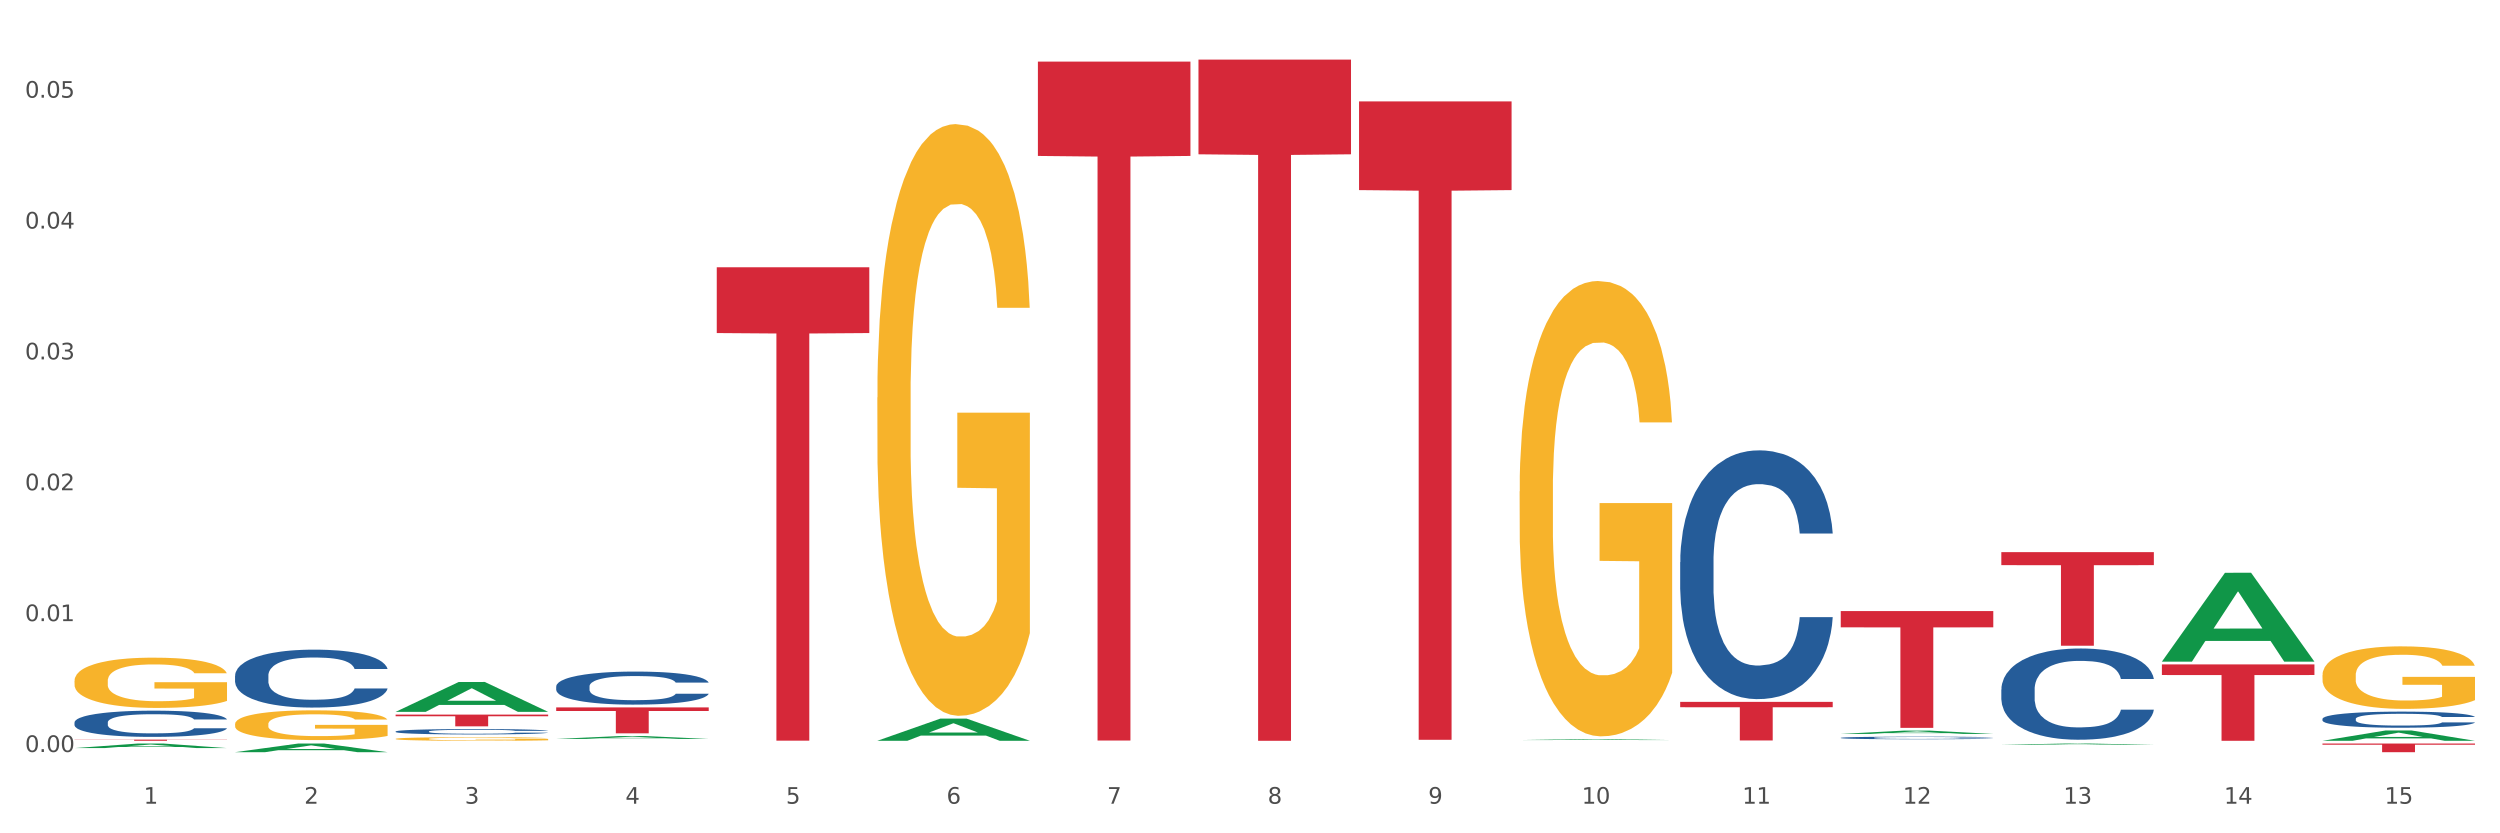 <?xml version="1.0" encoding="utf-8" standalone="no"?>
<!DOCTYPE svg PUBLIC "-//W3C//DTD SVG 1.1//EN"
  "http://www.w3.org/Graphics/SVG/1.1/DTD/svg11.dtd">
<svg xmlns:xlink="http://www.w3.org/1999/xlink" width="1080pt" height="360pt" viewBox="0 0 1080 360" xmlns="http://www.w3.org/2000/svg" version="1.1">
 <rect x="0" y="0" width="1080" height="360" fill="#333333" stroke="none"/>
 <defs>
  <style type="text/css">*{stroke-linejoin: round; stroke-linecap: butt}</style>
 </defs>
 <g id="figure_1">
  <g id="patch_1">
   <path d="M 0 360 
L 1080 360 
L 1080 0 
L 0 0 
z
" style="fill: #ffffff; stroke: #ffffff; stroke-linejoin: miter"/>
  </g>
  <g id="axes_1">
   <g id="matplotlib.axis_1">
    <g id="xtick_1">
     <g id="text_1">
      <!-- 1 -->
      <g style="fill: #4d4d4d" transform="translate(62.07 347.204) scale(0.096 -0.096)">
       <defs>
        <path id="DejaVuSans-31" d="M 794 531 
L 1825 531 
L 1825 4091 
L 703 3866 
L 703 4441 
L 1819 4666 
L 2450 4666 
L 2450 531 
L 3481 531 
L 3481 0 
L 794 0 
L 794 531 
z
" transform="scale(0.016)"/>
       </defs>
       <use xlink:href="#DejaVuSans-31"/>
      </g>
     </g>
    </g>
    <g id="xtick_2">
     <g id="text_2">
      <!-- 2 -->
      <g style="fill: #4d4d4d" transform="translate(131.436 347.204) scale(0.096 -0.096)">
       <defs>
        <path id="DejaVuSans-32" d="M 1228 531 
L 3431 531 
L 3431 0 
L 469 0 
L 469 531 
Q 828 903 1448 1529 
Q 2069 2156 2228 2338 
Q 2531 2678 2651 2914 
Q 2772 3150 2772 3378 
Q 2772 3750 2511 3984 
Q 2250 4219 1831 4219 
Q 1534 4219 1204 4116 
Q 875 4013 500 3803 
L 500 4441 
Q 881 4594 1212 4672 
Q 1544 4750 1819 4750 
Q 2544 4750 2975 4387 
Q 3406 4025 3406 3419 
Q 3406 3131 3298 2873 
Q 3191 2616 2906 2266 
Q 2828 2175 2409 1742 
Q 1991 1309 1228 531 
z
" transform="scale(0.016)"/>
       </defs>
       <use xlink:href="#DejaVuSans-32"/>
      </g>
     </g>
    </g>
    <g id="xtick_3">
     <g id="text_3">
      <!-- 3 -->
      <g style="fill: #4d4d4d" transform="translate(200.802 347.204) scale(0.096 -0.096)">
       <defs>
        <path id="DejaVuSans-33" d="M 2597 2516 
Q 3050 2419 3304 2112 
Q 3559 1806 3559 1356 
Q 3559 666 3084 287 
Q 2609 -91 1734 -91 
Q 1441 -91 1130 -33 
Q 819 25 488 141 
L 488 750 
Q 750 597 1062 519 
Q 1375 441 1716 441 
Q 2309 441 2620 675 
Q 2931 909 2931 1356 
Q 2931 1769 2642 2001 
Q 2353 2234 1838 2234 
L 1294 2234 
L 1294 2753 
L 1863 2753 
Q 2328 2753 2575 2939 
Q 2822 3125 2822 3475 
Q 2822 3834 2567 4026 
Q 2313 4219 1838 4219 
Q 1578 4219 1281 4162 
Q 984 4106 628 3988 
L 628 4550 
Q 988 4650 1302 4700 
Q 1616 4750 1894 4750 
Q 2613 4750 3031 4423 
Q 3450 4097 3450 3541 
Q 3450 3153 3228 2886 
Q 3006 2619 2597 2516 
z
" transform="scale(0.016)"/>
       </defs>
       <use xlink:href="#DejaVuSans-33"/>
      </g>
     </g>
    </g>
    <g id="xtick_4">
     <g id="text_4">
      <!-- 4 -->
      <g style="fill: #4d4d4d" transform="translate(270.169 347.204) scale(0.096 -0.096)">
       <defs>
        <path id="DejaVuSans-34" d="M 2419 4116 
L 825 1625 
L 2419 1625 
L 2419 4116 
z
M 2253 4666 
L 3047 4666 
L 3047 1625 
L 3713 1625 
L 3713 1100 
L 3047 1100 
L 3047 0 
L 2419 0 
L 2419 1100 
L 313 1100 
L 313 1709 
L 2253 4666 
z
" transform="scale(0.016)"/>
       </defs>
       <use xlink:href="#DejaVuSans-34"/>
      </g>
     </g>
    </g>
    <g id="xtick_5">
     <g id="text_5">
      <!-- 5 -->
      <g style="fill: #4d4d4d" transform="translate(339.535 347.204) scale(0.096 -0.096)">
       <defs>
        <path id="DejaVuSans-35" d="M 691 4666 
L 3169 4666 
L 3169 4134 
L 1269 4134 
L 1269 2991 
Q 1406 3038 1543 3061 
Q 1681 3084 1819 3084 
Q 2600 3084 3056 2656 
Q 3513 2228 3513 1497 
Q 3513 744 3044 326 
Q 2575 -91 1722 -91 
Q 1428 -91 1123 -41 
Q 819 9 494 109 
L 494 744 
Q 775 591 1075 516 
Q 1375 441 1709 441 
Q 2250 441 2565 725 
Q 2881 1009 2881 1497 
Q 2881 1984 2565 2268 
Q 2250 2553 1709 2553 
Q 1456 2553 1204 2497 
Q 953 2441 691 2322 
L 691 4666 
z
" transform="scale(0.016)"/>
       </defs>
       <use xlink:href="#DejaVuSans-35"/>
      </g>
     </g>
    </g>
    <g id="xtick_6">
     <g id="text_6">
      <!-- 6 -->
      <g style="fill: #4d4d4d" transform="translate(408.901 347.204) scale(0.096 -0.096)">
       <defs>
        <path id="DejaVuSans-36" d="M 2113 2584 
Q 1688 2584 1439 2293 
Q 1191 2003 1191 1497 
Q 1191 994 1439 701 
Q 1688 409 2113 409 
Q 2538 409 2786 701 
Q 3034 994 3034 1497 
Q 3034 2003 2786 2293 
Q 2538 2584 2113 2584 
z
M 3366 4563 
L 3366 3988 
Q 3128 4100 2886 4159 
Q 2644 4219 2406 4219 
Q 1781 4219 1451 3797 
Q 1122 3375 1075 2522 
Q 1259 2794 1537 2939 
Q 1816 3084 2150 3084 
Q 2853 3084 3261 2657 
Q 3669 2231 3669 1497 
Q 3669 778 3244 343 
Q 2819 -91 2113 -91 
Q 1303 -91 875 529 
Q 447 1150 447 2328 
Q 447 3434 972 4092 
Q 1497 4750 2381 4750 
Q 2619 4750 2861 4703 
Q 3103 4656 3366 4563 
z
" transform="scale(0.016)"/>
       </defs>
       <use xlink:href="#DejaVuSans-36"/>
      </g>
     </g>
    </g>
    <g id="xtick_7">
     <g id="text_7">
      <!-- 7 -->
      <g style="fill: #4d4d4d" transform="translate(478.267 347.204) scale(0.096 -0.096)">
       <defs>
        <path id="DejaVuSans-37" d="M 525 4666 
L 3525 4666 
L 3525 4397 
L 1831 0 
L 1172 0 
L 2766 4134 
L 525 4134 
L 525 4666 
z
" transform="scale(0.016)"/>
       </defs>
       <use xlink:href="#DejaVuSans-37"/>
      </g>
     </g>
    </g>
    <g id="xtick_8">
     <g id="text_8">
      <!-- 8 -->
      <g style="fill: #4d4d4d" transform="translate(547.634 347.204) scale(0.096 -0.096)">
       <defs>
        <path id="DejaVuSans-38" d="M 2034 2216 
Q 1584 2216 1326 1975 
Q 1069 1734 1069 1313 
Q 1069 891 1326 650 
Q 1584 409 2034 409 
Q 2484 409 2743 651 
Q 3003 894 3003 1313 
Q 3003 1734 2745 1975 
Q 2488 2216 2034 2216 
z
M 1403 2484 
Q 997 2584 770 2862 
Q 544 3141 544 3541 
Q 544 4100 942 4425 
Q 1341 4750 2034 4750 
Q 2731 4750 3128 4425 
Q 3525 4100 3525 3541 
Q 3525 3141 3298 2862 
Q 3072 2584 2669 2484 
Q 3125 2378 3379 2068 
Q 3634 1759 3634 1313 
Q 3634 634 3220 271 
Q 2806 -91 2034 -91 
Q 1263 -91 848 271 
Q 434 634 434 1313 
Q 434 1759 690 2068 
Q 947 2378 1403 2484 
z
M 1172 3481 
Q 1172 3119 1398 2916 
Q 1625 2713 2034 2713 
Q 2441 2713 2670 2916 
Q 2900 3119 2900 3481 
Q 2900 3844 2670 4047 
Q 2441 4250 2034 4250 
Q 1625 4250 1398 4047 
Q 1172 3844 1172 3481 
z
" transform="scale(0.016)"/>
       </defs>
       <use xlink:href="#DejaVuSans-38"/>
      </g>
     </g>
    </g>
    <g id="xtick_9">
     <g id="text_9">
      <!-- 9 -->
      <g style="fill: #4d4d4d" transform="translate(617 347.204) scale(0.096 -0.096)">
       <defs>
        <path id="DejaVuSans-39" d="M 703 97 
L 703 672 
Q 941 559 1184 500 
Q 1428 441 1663 441 
Q 2288 441 2617 861 
Q 2947 1281 2994 2138 
Q 2813 1869 2534 1725 
Q 2256 1581 1919 1581 
Q 1219 1581 811 2004 
Q 403 2428 403 3163 
Q 403 3881 828 4315 
Q 1253 4750 1959 4750 
Q 2769 4750 3195 4129 
Q 3622 3509 3622 2328 
Q 3622 1225 3098 567 
Q 2575 -91 1691 -91 
Q 1453 -91 1209 -44 
Q 966 3 703 97 
z
M 1959 2075 
Q 2384 2075 2632 2365 
Q 2881 2656 2881 3163 
Q 2881 3666 2632 3958 
Q 2384 4250 1959 4250 
Q 1534 4250 1286 3958 
Q 1038 3666 1038 3163 
Q 1038 2656 1286 2365 
Q 1534 2075 1959 2075 
z
" transform="scale(0.016)"/>
       </defs>
       <use xlink:href="#DejaVuSans-39"/>
      </g>
     </g>
    </g>
    <g id="xtick_10">
     <g id="text_10">
      <!-- 10 -->
      <g style="fill: #4d4d4d" transform="translate(683.312 347.204) scale(0.096 -0.096)">
       <defs>
        <path id="DejaVuSans-30" d="M 2034 4250 
Q 1547 4250 1301 3770 
Q 1056 3291 1056 2328 
Q 1056 1369 1301 889 
Q 1547 409 2034 409 
Q 2525 409 2770 889 
Q 3016 1369 3016 2328 
Q 3016 3291 2770 3770 
Q 2525 4250 2034 4250 
z
M 2034 4750 
Q 2819 4750 3233 4129 
Q 3647 3509 3647 2328 
Q 3647 1150 3233 529 
Q 2819 -91 2034 -91 
Q 1250 -91 836 529 
Q 422 1150 422 2328 
Q 422 3509 836 4129 
Q 1250 4750 2034 4750 
z
" transform="scale(0.016)"/>
       </defs>
       <use xlink:href="#DejaVuSans-31"/>
       <use xlink:href="#DejaVuSans-30" transform="translate(63.623 0)"/>
      </g>
     </g>
    </g>
    <g id="xtick_11">
     <g id="text_11">
      <!-- 11 -->
      <g style="fill: #4d4d4d" transform="translate(752.678 347.204) scale(0.096 -0.096)">
       <use xlink:href="#DejaVuSans-31"/>
       <use xlink:href="#DejaVuSans-31" transform="translate(63.623 0)"/>
      </g>
     </g>
    </g>
    <g id="xtick_12">
     <g id="text_12">
      <!-- 12 -->
      <g style="fill: #4d4d4d" transform="translate(822.044 347.204) scale(0.096 -0.096)">
       <use xlink:href="#DejaVuSans-31"/>
       <use xlink:href="#DejaVuSans-32" transform="translate(63.623 0)"/>
      </g>
     </g>
    </g>
    <g id="xtick_13">
     <g id="text_13">
      <!-- 13 -->
      <g style="fill: #4d4d4d" transform="translate(891.411 347.204) scale(0.096 -0.096)">
       <use xlink:href="#DejaVuSans-31"/>
       <use xlink:href="#DejaVuSans-33" transform="translate(63.623 0)"/>
      </g>
     </g>
    </g>
    <g id="xtick_14">
     <g id="text_14">
      <!-- 14 -->
      <g style="fill: #4d4d4d" transform="translate(960.777 347.204) scale(0.096 -0.096)">
       <use xlink:href="#DejaVuSans-31"/>
       <use xlink:href="#DejaVuSans-34" transform="translate(63.623 0)"/>
      </g>
     </g>
    </g>
    <g id="xtick_15">
     <g id="text_15">
      <!-- 15 -->
      <g style="fill: #4d4d4d" transform="translate(1030.143 347.204) scale(0.096 -0.096)">
       <use xlink:href="#DejaVuSans-31"/>
       <use xlink:href="#DejaVuSans-35" transform="translate(63.623 0)"/>
      </g>
     </g>
    </g>
    <g id="xtick_16"/>
    <g id="xtick_17"/>
    <g id="xtick_18"/>
    <g id="xtick_19"/>
    <g id="xtick_20"/>
    <g id="xtick_21"/>
    <g id="xtick_22"/>
    <g id="xtick_23"/>
    <g id="xtick_24"/>
    <g id="xtick_25"/>
    <g id="xtick_26"/>
    <g id="xtick_27"/>
    <g id="xtick_28"/>
    <g id="xtick_29"/>
   </g>
   <g id="matplotlib.axis_2">
    <g id="ytick_1">
     <g id="text_16">
      <!-- 0.00 -->
      <g style="fill: #4d4d4d" transform="translate(10.8 324.86) scale(0.096 -0.096)">
       <defs>
        <path id="DejaVuSans-2e" d="M 684 794 
L 1344 794 
L 1344 0 
L 684 0 
L 684 794 
z
" transform="scale(0.016)"/>
       </defs>
       <use xlink:href="#DejaVuSans-30"/>
       <use xlink:href="#DejaVuSans-2e" transform="translate(63.623 0)"/>
       <use xlink:href="#DejaVuSans-30" transform="translate(95.41 0)"/>
       <use xlink:href="#DejaVuSans-30" transform="translate(159.033 0)"/>
      </g>
     </g>
    </g>
    <g id="ytick_2">
     <g id="text_17">
      <!-- 0.01 -->
      <g style="fill: #4d4d4d" transform="translate(10.8 268.328) scale(0.096 -0.096)">
       <use xlink:href="#DejaVuSans-30"/>
       <use xlink:href="#DejaVuSans-2e" transform="translate(63.623 0)"/>
       <use xlink:href="#DejaVuSans-30" transform="translate(95.41 0)"/>
       <use xlink:href="#DejaVuSans-31" transform="translate(159.033 0)"/>
      </g>
     </g>
    </g>
    <g id="ytick_3">
     <g id="text_18">
      <!-- 0.02 -->
      <g style="fill: #4d4d4d" transform="translate(10.8 211.797) scale(0.096 -0.096)">
       <use xlink:href="#DejaVuSans-30"/>
       <use xlink:href="#DejaVuSans-2e" transform="translate(63.623 0)"/>
       <use xlink:href="#DejaVuSans-30" transform="translate(95.41 0)"/>
       <use xlink:href="#DejaVuSans-32" transform="translate(159.033 0)"/>
      </g>
     </g>
    </g>
    <g id="ytick_4">
     <g id="text_19">
      <!-- 0.03 -->
      <g style="fill: #4d4d4d" transform="translate(10.8 155.266) scale(0.096 -0.096)">
       <use xlink:href="#DejaVuSans-30"/>
       <use xlink:href="#DejaVuSans-2e" transform="translate(63.623 0)"/>
       <use xlink:href="#DejaVuSans-30" transform="translate(95.41 0)"/>
       <use xlink:href="#DejaVuSans-33" transform="translate(159.033 0)"/>
      </g>
     </g>
    </g>
    <g id="ytick_5">
     <g id="text_20">
      <!-- 0.04 -->
      <g style="fill: #4d4d4d" transform="translate(10.8 98.734) scale(0.096 -0.096)">
       <use xlink:href="#DejaVuSans-30"/>
       <use xlink:href="#DejaVuSans-2e" transform="translate(63.623 0)"/>
       <use xlink:href="#DejaVuSans-30" transform="translate(95.41 0)"/>
       <use xlink:href="#DejaVuSans-34" transform="translate(159.033 0)"/>
      </g>
     </g>
    </g>
    <g id="ytick_6">
     <g id="text_21">
      <!-- 0.05 -->
      <g style="fill: #4d4d4d" transform="translate(10.8 42.203) scale(0.096 -0.096)">
       <use xlink:href="#DejaVuSans-30"/>
       <use xlink:href="#DejaVuSans-2e" transform="translate(63.623 0)"/>
       <use xlink:href="#DejaVuSans-30" transform="translate(95.41 0)"/>
       <use xlink:href="#DejaVuSans-35" transform="translate(159.033 0)"/>
      </g>
     </g>
    </g>
    <g id="ytick_7"/>
    <g id="ytick_8"/>
    <g id="ytick_9"/>
    <g id="ytick_10"/>
    <g id="ytick_11"/>
   </g>
   <g id="PolyCollection_1">
    <path d="M 32.175 323.17 
L 32.243 323.168 
L 59.417 321.214 
L 70.695 321.213 
L 98.073 323.174 
L 85.029 323.174 
L 79.119 322.717 
L 51.061 322.717 
L 50.857 322.725 
L 45.151 323.174 
L 32.175 323.174 
L 32.175 323.17 
L 54.594 322.445 
L 75.586 322.443 
L 65.192 321.631 
L 65.056 321.627 
L 64.92 321.633 
L 54.526 322.443 
L 54.594 322.445 
L 32.175 323.17 
z
" clip-path="url(#p2f74c1a21b)" style="fill: #109648"/>
    <path d="M 101.541 324.937 
L 101.609 324.934 
L 128.784 321.216 
L 140.061 321.213 
L 167.439 324.944 
L 154.395 324.944 
L 148.485 324.075 
L 120.427 324.075 
L 120.224 324.089 
L 114.517 324.944 
L 101.541 324.944 
L 101.541 324.937 
L 123.96 323.557 
L 144.952 323.553 
L 134.558 322.008 
L 134.422 322.001 
L 134.286 322.011 
L 123.892 323.553 
L 123.96 323.557 
L 101.541 324.937 
z
" clip-path="url(#p2f74c1a21b)" style="fill: #109648"/>
    <path d="M 379.006 320.001 
L 379.074 319.992 
L 406.248 310.432 
L 417.526 310.422 
L 444.904 320.019 
L 431.86 320.019 
L 425.95 317.785 
L 397.892 317.785 
L 397.689 317.821 
L 391.982 320.019 
L 379.006 320.019 
L 379.006 320.001 
L 401.425 316.451 
L 422.417 316.442 
L 412.023 312.468 
L 411.887 312.45 
L 411.751 312.477 
L 401.357 316.442 
L 401.425 316.451 
L 379.006 320.001 
z
" clip-path="url(#p2f74c1a21b)" style="fill: #109648"/>
    <path d="M 656.471 319.718 
L 656.539 319.717 
L 683.713 319.289 
L 694.991 319.289 
L 722.369 319.719 
L 709.325 319.719 
L 703.415 319.619 
L 675.357 319.619 
L 675.153 319.62 
L 669.447 319.719 
L 656.471 319.719 
L 656.471 319.718 
L 678.89 319.559 
L 699.882 319.558 
L 689.488 319.38 
L 689.352 319.379 
L 689.216 319.381 
L 678.822 319.558 
L 678.89 319.559 
L 656.471 319.718 
z
" clip-path="url(#p2f74c1a21b)" style="fill: #109648"/>
    <path d="M 795.203 317.052 
L 795.271 317.05 
L 822.446 315.627 
L 833.723 315.625 
L 861.101 317.054 
L 848.058 317.054 
L 842.147 316.722 
L 814.09 316.722 
L 813.886 316.727 
L 808.179 317.054 
L 795.203 317.054 
L 795.203 317.052 
L 817.622 316.523 
L 838.615 316.522 
L 828.22 315.93 
L 828.084 315.927 
L 827.949 315.931 
L 817.554 316.522 
L 817.622 316.523 
L 795.203 317.052 
z
" clip-path="url(#p2f74c1a21b)" style="fill: #109648"/>
    <path d="M 864.57 321.773 
L 864.638 321.772 
L 891.812 321.213 
L 903.089 321.213 
L 930.468 321.774 
L 917.424 321.774 
L 911.513 321.643 
L 883.456 321.643 
L 883.252 321.645 
L 877.545 321.774 
L 864.57 321.774 
L 864.57 321.773 
L 886.989 321.565 
L 907.981 321.565 
L 897.587 321.332 
L 897.451 321.331 
L 897.315 321.333 
L 886.921 321.565 
L 886.989 321.565 
L 864.57 321.773 
z
" clip-path="url(#p2f74c1a21b)" style="fill: #109648"/>
    <path d="M 933.936 285.772 
L 934.004 285.736 
L 961.178 247.447 
L 972.456 247.411 
L 999.834 285.844 
L 986.79 285.844 
L 980.88 276.895 
L 952.822 276.895 
L 952.618 277.039 
L 946.912 285.844 
L 933.936 285.844 
L 933.936 285.772 
L 956.355 271.553 
L 977.347 271.517 
L 966.953 255.603 
L 966.817 255.53 
L 966.681 255.639 
L 956.287 271.517 
L 956.355 271.553 
L 933.936 285.772 
z
" clip-path="url(#p2f74c1a21b)" style="fill: #109648"/>
    <path d="M 1003.302 320.022 
L 1003.37 320.018 
L 1030.544 315.57 
L 1041.822 315.566 
L 1069.2 320.031 
L 1056.156 320.031 
L 1050.246 318.991 
L 1022.188 318.991 
L 1021.984 319.008 
L 1016.278 320.031 
L 1003.302 320.031 
L 1003.302 320.022 
L 1025.721 318.371 
L 1046.713 318.366 
L 1036.319 316.517 
L 1036.183 316.509 
L 1036.047 316.522 
L 1025.653 318.366 
L 1025.721 318.371 
L 1003.302 320.022 
z
" clip-path="url(#p2f74c1a21b)" style="fill: #109648"/>
    <path d="M 240.274 319.216 
L 240.342 319.215 
L 267.516 317.976 
L 278.793 317.975 
L 306.172 319.219 
L 293.128 319.219 
L 287.217 318.929 
L 259.16 318.929 
L 258.956 318.934 
L 253.249 319.219 
L 240.274 319.219 
L 240.274 319.216 
L 262.693 318.756 
L 283.685 318.755 
L 273.291 318.24 
L 273.155 318.238 
L 273.019 318.241 
L 262.625 318.755 
L 262.693 318.756 
L 240.274 319.216 
z
" clip-path="url(#p2f74c1a21b)" style="fill: #109648"/>
    <path d="M 170.907 307.509 
L 170.975 307.496 
L 198.15 294.62 
L 209.427 294.608 
L 236.805 307.533 
L 223.762 307.533 
L 217.851 304.523 
L 189.794 304.523 
L 189.59 304.572 
L 183.883 307.533 
L 170.907 307.533 
L 170.907 307.509 
L 193.326 302.727 
L 214.319 302.715 
L 203.924 297.363 
L 203.788 297.338 
L 203.653 297.375 
L 193.258 302.715 
L 193.326 302.727 
L 170.907 307.509 
z
" clip-path="url(#p2f74c1a21b)" style="fill: #109648"/>
    <path d="M 933.936 287.026 
L 999.834 287.026 
L 999.834 291.611 
L 973.912 291.642 
L 973.912 320.017 
L 959.702 320.017 
L 959.702 291.642 
L 933.936 291.611 
L 933.936 287.057 
L 933.936 287.026 
z
" clip-path="url(#p2f74c1a21b)" style="fill: #d62839"/>
    <path d="M 1003.302 321.213 
L 1069.2 321.213 
L 1069.2 321.732 
L 1043.278 321.735 
L 1043.278 324.95 
L 1029.068 324.95 
L 1029.068 321.735 
L 1003.302 321.732 
L 1003.302 321.216 
L 1003.302 321.213 
z
" clip-path="url(#p2f74c1a21b)" style="fill: #d62839"/>
    <path d="M 309.64 115.458 
L 375.538 115.458 
L 375.538 143.878 
L 349.616 144.07 
L 349.616 319.966 
L 335.406 319.966 
L 335.406 144.07 
L 309.64 143.878 
L 309.64 115.65 
L 309.64 115.458 
z
" clip-path="url(#p2f74c1a21b)" style="fill: #d62839"/>
    <path d="M 240.274 305.587 
L 306.172 305.587 
L 306.172 307.144 
L 280.25 307.155 
L 280.25 316.793 
L 266.039 316.793 
L 266.039 307.155 
L 240.274 307.144 
L 240.274 305.597 
L 240.274 305.587 
z
" clip-path="url(#p2f74c1a21b)" style="fill: #d62839"/>
    <path d="M 170.907 308.715 
L 236.805 308.715 
L 236.805 309.416 
L 210.883 309.421 
L 210.883 313.764 
L 196.673 313.764 
L 196.673 309.421 
L 170.907 309.416 
L 170.907 308.719 
L 170.907 308.715 
z
" clip-path="url(#p2f74c1a21b)" style="fill: #d62839"/>
    <path d="M 32.175 319.52 
L 98.073 319.52 
L 98.073 319.591 
L 72.151 319.591 
L 72.151 320.031 
L 57.941 320.031 
L 57.941 319.591 
L 32.175 319.591 
L 32.175 319.52 
L 32.175 319.52 
z
" clip-path="url(#p2f74c1a21b)" style="fill: #d62839"/>
    <path d="M 32.175 294.144 
L 32.253 294.124 
L 32.253 293.41 
L 32.408 292.795 
L 33.186 291.307 
L 34.353 290.078 
L 35.209 289.423 
L 36.065 288.887 
L 37.076 288.352 
L 38.321 287.797 
L 40.578 286.983 
L 41.978 286.567 
L 43.69 286.13 
L 46.802 285.496 
L 49.058 285.139 
L 51.392 284.841 
L 55.204 284.484 
L 57.694 284.326 
L 60.339 284.206 
L 63.529 284.127 
L 65.941 284.107 
L 71.231 284.167 
L 75.744 284.345 
L 77.922 284.484 
L 80.723 284.722 
L 82.201 284.881 
L 84.613 285.198 
L 87.103 285.615 
L 88.815 285.972 
L 91.382 286.646 
L 93.327 287.321 
L 95.116 288.154 
L 96.05 288.729 
L 96.75 289.264 
L 97.373 289.879 
L 97.995 290.851 
L 83.991 290.851 
L 83.446 290.157 
L 82.59 289.502 
L 81.346 288.868 
L 80.256 288.471 
L 78.389 287.975 
L 76.677 287.658 
L 74.888 287.42 
L 72.71 287.221 
L 70.998 287.122 
L 68.586 287.043 
L 63.84 287.063 
L 60.65 287.221 
L 58.472 287.42 
L 57.071 287.598 
L 55.827 287.797 
L 54.426 288.074 
L 52.792 288.491 
L 51.625 288.868 
L 50.458 289.344 
L 49.525 289.82 
L 48.669 290.375 
L 47.969 290.97 
L 47.424 291.585 
L 46.957 292.339 
L 46.568 293.588 
L 46.568 296.306 
L 46.724 296.92 
L 47.113 297.734 
L 47.58 298.349 
L 48.358 299.082 
L 49.058 299.578 
L 50.381 300.292 
L 51.859 300.887 
L 53.026 301.264 
L 54.193 301.582 
L 56.216 302.018 
L 58.472 302.375 
L 60.417 302.593 
L 63.062 302.792 
L 64.852 302.871 
L 66.408 302.911 
L 70.22 302.911 
L 72.943 302.851 
L 75.977 302.712 
L 78.311 302.534 
L 80.256 302.316 
L 82.435 301.958 
L 83.835 301.621 
L 83.835 297.476 
L 66.719 297.456 
L 66.719 294.699 
L 98.073 294.699 
L 98.073 302.792 
L 96.75 303.208 
L 95.272 303.585 
L 93.716 303.922 
L 91.382 304.339 
L 88.581 304.735 
L 86.091 305.013 
L 83.446 305.251 
L 80.334 305.469 
L 76.288 305.668 
L 73.799 305.747 
L 70.687 305.806 
L 67.03 305.826 
L 63.84 305.787 
L 60.728 305.687 
L 57.461 305.509 
L 54.271 305.251 
L 51.859 304.993 
L 49.447 304.676 
L 46.879 304.259 
L 44.857 303.863 
L 43.301 303.506 
L 41.589 303.049 
L 39.722 302.454 
L 38.321 301.919 
L 37.076 301.363 
L 35.754 300.649 
L 34.82 300.035 
L 33.887 299.261 
L 33.342 298.686 
L 32.72 297.793 
L 32.253 296.544 
L 32.175 294.144 
z
" clip-path="url(#p2f74c1a21b)" style="fill: #f7b32b"/>
    <path d="M 101.541 312.802 
L 101.619 312.79 
L 101.619 312.367 
L 101.775 312.003 
L 102.553 311.122 
L 103.72 310.393 
L 104.575 310.006 
L 105.431 309.688 
L 106.443 309.371 
L 107.688 309.042 
L 109.944 308.56 
L 111.344 308.314 
L 113.056 308.055 
L 116.168 307.679 
L 118.424 307.468 
L 120.758 307.292 
L 124.57 307.08 
L 127.06 306.986 
L 129.705 306.916 
L 132.895 306.869 
L 135.307 306.857 
L 140.598 306.892 
L 145.11 306.998 
L 147.289 307.08 
L 150.089 307.221 
L 151.568 307.315 
L 153.979 307.503 
L 156.469 307.75 
L 158.181 307.961 
L 160.748 308.361 
L 162.693 308.76 
L 164.483 309.254 
L 165.416 309.594 
L 166.117 309.912 
L 166.739 310.276 
L 167.361 310.852 
L 153.357 310.852 
L 152.812 310.44 
L 151.957 310.053 
L 150.712 309.677 
L 149.623 309.442 
L 147.755 309.148 
L 146.044 308.96 
L 144.254 308.819 
L 142.076 308.701 
L 140.364 308.643 
L 137.952 308.596 
L 133.206 308.607 
L 130.017 308.701 
L 127.838 308.819 
L 126.438 308.925 
L 125.193 309.042 
L 123.792 309.207 
L 122.159 309.453 
L 120.992 309.677 
L 119.825 309.959 
L 118.891 310.241 
L 118.035 310.57 
L 117.335 310.922 
L 116.79 311.286 
L 116.324 311.733 
L 115.935 312.473 
L 115.935 314.083 
L 116.09 314.447 
L 116.479 314.928 
L 116.946 315.293 
L 117.724 315.727 
L 118.424 316.021 
L 119.747 316.444 
L 121.225 316.797 
L 122.392 317.02 
L 123.559 317.208 
L 125.582 317.466 
L 127.838 317.678 
L 129.783 317.807 
L 132.428 317.924 
L 134.218 317.971 
L 135.774 317.995 
L 139.586 317.995 
L 142.309 317.96 
L 145.343 317.877 
L 147.678 317.772 
L 149.623 317.642 
L 151.801 317.431 
L 153.201 317.231 
L 153.201 314.776 
L 136.085 314.764 
L 136.085 313.131 
L 167.439 313.131 
L 167.439 317.924 
L 166.117 318.171 
L 164.638 318.394 
L 163.082 318.594 
L 160.748 318.841 
L 157.947 319.076 
L 155.458 319.24 
L 152.812 319.381 
L 149.7 319.511 
L 145.655 319.628 
L 143.165 319.675 
L 140.053 319.71 
L 136.396 319.722 
L 133.206 319.699 
L 130.094 319.64 
L 126.827 319.534 
L 123.637 319.381 
L 121.225 319.229 
L 118.813 319.041 
L 116.246 318.794 
L 114.223 318.559 
L 112.667 318.347 
L 110.955 318.077 
L 109.088 317.725 
L 107.688 317.407 
L 106.443 317.079 
L 105.12 316.656 
L 104.186 316.291 
L 103.253 315.833 
L 102.708 315.492 
L 102.086 314.964 
L 101.619 314.224 
L 101.541 312.802 
z
" clip-path="url(#p2f74c1a21b)" style="fill: #f7b32b"/>
    <path d="M 170.907 319.189 
L 170.985 319.187 
L 170.985 319.136 
L 171.141 319.092 
L 171.919 318.984 
L 173.086 318.896 
L 173.942 318.849 
L 174.798 318.81 
L 175.809 318.771 
L 177.054 318.731 
L 179.31 318.673 
L 180.71 318.643 
L 182.422 318.611 
L 185.534 318.566 
L 187.79 318.54 
L 190.124 318.518 
L 193.937 318.493 
L 196.426 318.481 
L 199.072 318.473 
L 202.261 318.467 
L 204.673 318.466 
L 209.964 318.47 
L 214.476 318.483 
L 216.655 318.493 
L 219.456 318.51 
L 220.934 318.521 
L 223.346 318.544 
L 225.835 318.574 
L 227.547 318.6 
L 230.114 318.649 
L 232.059 318.697 
L 233.849 318.757 
L 234.783 318.799 
L 235.483 318.837 
L 236.105 318.882 
L 236.728 318.952 
L 222.723 318.952 
L 222.179 318.902 
L 221.323 318.854 
L 220.078 318.809 
L 218.989 318.78 
L 217.122 318.744 
L 215.41 318.721 
L 213.62 318.704 
L 211.442 318.69 
L 209.73 318.683 
L 207.319 318.677 
L 202.573 318.679 
L 199.383 318.69 
L 197.204 318.704 
L 195.804 318.717 
L 194.559 318.731 
L 193.159 318.751 
L 191.525 318.782 
L 190.358 318.809 
L 189.191 318.843 
L 188.257 318.877 
L 187.401 318.917 
L 186.701 318.96 
L 186.157 319.004 
L 185.69 319.059 
L 185.301 319.149 
L 185.301 319.345 
L 185.456 319.389 
L 185.845 319.448 
L 186.312 319.492 
L 187.09 319.545 
L 187.79 319.581 
L 189.113 319.632 
L 190.591 319.675 
L 191.758 319.702 
L 192.925 319.725 
L 194.948 319.756 
L 197.204 319.782 
L 199.149 319.798 
L 201.795 319.812 
L 203.584 319.818 
L 205.14 319.821 
L 208.952 319.821 
L 211.675 319.816 
L 214.71 319.806 
L 217.044 319.794 
L 218.989 319.778 
L 221.167 319.752 
L 222.568 319.728 
L 222.568 319.429 
L 205.451 319.428 
L 205.451 319.229 
L 236.805 319.229 
L 236.805 319.812 
L 235.483 319.842 
L 234.004 319.869 
L 232.448 319.894 
L 230.114 319.924 
L 227.314 319.952 
L 224.824 319.972 
L 222.179 319.989 
L 219.067 320.005 
L 215.021 320.019 
L 212.531 320.025 
L 209.419 320.029 
L 205.763 320.031 
L 202.573 320.028 
L 199.461 320.021 
L 196.193 320.008 
L 193.003 319.989 
L 190.591 319.971 
L 188.179 319.948 
L 185.612 319.918 
L 183.589 319.889 
L 182.033 319.864 
L 180.321 319.831 
L 178.454 319.788 
L 177.054 319.749 
L 175.809 319.709 
L 174.486 319.658 
L 173.553 319.613 
L 172.619 319.558 
L 172.074 319.516 
L 171.452 319.452 
L 170.985 319.362 
L 170.907 319.189 
z
" clip-path="url(#p2f74c1a21b)" style="fill: #f7b32b"/>
    <path d="M 379.006 171.732 
L 379.084 171.499 
L 379.084 163.094 
L 379.24 155.857 
L 380.018 138.347 
L 381.185 123.873 
L 382.04 116.168 
L 382.896 109.865 
L 383.908 103.562 
L 385.152 97.025 
L 387.409 87.453 
L 388.809 82.55 
L 390.521 77.414 
L 393.633 69.943 
L 395.889 65.741 
L 398.223 62.239 
L 402.035 58.037 
L 404.525 56.169 
L 407.17 54.768 
L 410.36 53.834 
L 412.772 53.601 
L 418.062 54.301 
L 422.575 56.402 
L 424.753 58.037 
L 427.554 60.838 
L 429.032 62.706 
L 431.444 66.441 
L 433.934 71.344 
L 435.646 75.546 
L 438.213 83.484 
L 440.158 91.422 
L 441.948 101.227 
L 442.881 107.997 
L 443.581 114.301 
L 444.204 121.538 
L 444.826 132.978 
L 430.822 132.978 
L 430.277 124.806 
L 429.422 117.102 
L 428.177 109.631 
L 427.087 104.962 
L 425.22 99.126 
L 423.509 95.39 
L 421.719 92.589 
L 419.541 90.254 
L 417.829 89.087 
L 415.417 88.153 
L 410.671 88.387 
L 407.481 90.254 
L 405.303 92.589 
L 403.903 94.69 
L 402.658 97.025 
L 401.257 100.293 
L 399.624 105.196 
L 398.456 109.631 
L 397.289 115.235 
L 396.356 120.838 
L 395.5 127.375 
L 394.8 134.378 
L 394.255 141.616 
L 393.788 150.487 
L 393.399 165.195 
L 393.399 197.179 
L 393.555 204.417 
L 393.944 213.989 
L 394.411 221.226 
L 395.189 229.864 
L 395.889 235.7 
L 397.212 244.105 
L 398.69 251.109 
L 399.857 255.545 
L 401.024 259.28 
L 403.047 264.416 
L 405.303 268.618 
L 407.248 271.187 
L 409.893 273.521 
L 411.683 274.455 
L 413.239 274.922 
L 417.051 274.922 
L 419.774 274.222 
L 422.808 272.587 
L 425.142 270.486 
L 427.087 267.918 
L 429.266 263.716 
L 430.666 259.747 
L 430.666 210.954 
L 413.55 210.72 
L 413.55 178.269 
L 444.904 178.269 
L 444.904 273.521 
L 443.581 278.424 
L 442.103 282.86 
L 440.547 286.828 
L 438.213 291.731 
L 435.412 296.4 
L 432.923 299.669 
L 430.277 302.47 
L 427.165 305.038 
L 423.12 307.373 
L 420.63 308.307 
L 417.518 309.007 
L 413.861 309.241 
L 410.671 308.774 
L 407.559 307.606 
L 404.292 305.505 
L 401.102 302.47 
L 398.69 299.435 
L 396.278 295.7 
L 393.711 290.797 
L 391.688 286.128 
L 390.132 281.926 
L 388.42 276.556 
L 386.553 269.552 
L 385.152 263.249 
L 383.908 256.712 
L 382.585 248.307 
L 381.651 241.07 
L 380.718 231.965 
L 380.173 225.195 
L 379.551 214.689 
L 379.084 199.981 
L 379.006 171.732 
z
" clip-path="url(#p2f74c1a21b)" style="fill: #f7b32b"/>
    <path d="M 448.372 26.605 
L 514.27 26.605 
L 514.27 67.364 
L 488.348 67.639 
L 488.348 319.902 
L 474.138 319.902 
L 474.138 67.639 
L 448.372 67.364 
L 448.372 26.881 
L 448.372 26.605 
z
" clip-path="url(#p2f74c1a21b)" style="fill: #d62839"/>
    <path d="M 517.739 25.759 
L 583.636 25.759 
L 583.636 66.654 
L 557.715 66.93 
L 557.715 320.031 
L 543.504 320.031 
L 543.504 66.93 
L 517.739 66.654 
L 517.739 26.036 
L 517.739 25.759 
z
" clip-path="url(#p2f74c1a21b)" style="fill: #d62839"/>
    <path d="M 587.105 43.794 
L 653.003 43.794 
L 653.003 82.121 
L 627.081 82.38 
L 627.081 319.596 
L 612.871 319.596 
L 612.871 82.38 
L 587.105 82.121 
L 587.105 44.053 
L 587.105 43.794 
z
" clip-path="url(#p2f74c1a21b)" style="fill: #d62839"/>
    <path d="M 725.837 303.207 
L 791.735 303.207 
L 791.735 305.523 
L 765.813 305.539 
L 765.813 319.878 
L 751.603 319.878 
L 751.603 305.539 
L 725.837 305.523 
L 725.837 303.222 
L 725.837 303.207 
z
" clip-path="url(#p2f74c1a21b)" style="fill: #d62839"/>
    <path d="M 795.203 263.993 
L 861.101 263.993 
L 861.101 271.004 
L 835.179 271.052 
L 835.179 314.444 
L 820.969 314.444 
L 820.969 271.052 
L 795.203 271.004 
L 795.203 264.041 
L 795.203 263.993 
z
" clip-path="url(#p2f74c1a21b)" style="fill: #d62839"/>
    <path d="M 864.57 238.521 
L 930.468 238.521 
L 930.468 244.142 
L 904.546 244.18 
L 904.546 278.965 
L 890.335 278.965 
L 890.335 244.18 
L 864.57 244.142 
L 864.57 238.559 
L 864.57 238.521 
z
" clip-path="url(#p2f74c1a21b)" style="fill: #d62839"/>
    <path d="M 170.907 315.996 
L 170.985 315.994 
L 170.985 315.934 
L 171.219 315.853 
L 172.076 315.704 
L 173.166 315.59 
L 175.036 315.458 
L 176.048 315.402 
L 177.373 315.34 
L 180.099 315.24 
L 183.215 315.155 
L 185.396 315.108 
L 187.031 315.078 
L 190.692 315.024 
L 192.796 315.001 
L 194.977 314.982 
L 196.846 314.969 
L 199.962 314.954 
L 202.454 314.948 
L 205.336 314.945 
L 207.751 314.948 
L 210.945 314.956 
L 215.618 314.982 
L 217.41 314.997 
L 219.825 315.022 
L 222.317 315.056 
L 224.342 315.091 
L 226.679 315.14 
L 229.094 315.204 
L 231.431 315.285 
L 233.066 315.36 
L 234.391 315.439 
L 235.559 315.535 
L 236.416 315.639 
L 236.805 315.727 
L 222.551 315.727 
L 222.161 315.648 
L 221.382 315.563 
L 220.604 315.505 
L 219.747 315.458 
L 218.422 315.405 
L 217.254 315.37 
L 215.307 315.33 
L 213.515 315.304 
L 212.035 315.289 
L 210.244 315.276 
L 206.427 315.264 
L 203.701 315.264 
L 201.987 315.268 
L 199.884 315.279 
L 198.092 315.294 
L 195.989 315.319 
L 194.353 315.347 
L 192.718 315.383 
L 191.783 315.409 
L 190.381 315.456 
L 189.446 315.494 
L 188.2 315.56 
L 187.499 315.607 
L 186.252 315.729 
L 185.707 315.819 
L 185.474 315.881 
L 185.318 315.949 
L 185.318 316.282 
L 185.785 316.432 
L 186.175 316.496 
L 186.798 316.568 
L 187.966 316.662 
L 189.68 316.754 
L 191.471 316.82 
L 192.951 316.861 
L 194.353 316.891 
L 195.755 316.914 
L 197.469 316.936 
L 198.871 316.949 
L 200.974 316.961 
L 203.467 316.968 
L 205.414 316.968 
L 209.387 316.957 
L 211.178 316.946 
L 212.892 316.931 
L 214.761 316.908 
L 216.241 316.882 
L 217.098 316.863 
L 218.5 316.823 
L 219.591 316.78 
L 220.526 316.731 
L 221.149 316.688 
L 221.85 316.624 
L 222.395 316.551 
L 222.551 316.513 
L 236.805 316.513 
L 236.494 316.59 
L 235.949 316.664 
L 234.858 316.765 
L 234.001 316.823 
L 232.677 316.893 
L 231.275 316.953 
L 229.328 317.019 
L 227.536 317.068 
L 225.667 317.111 
L 223.641 317.149 
L 219.98 317.203 
L 218.656 317.218 
L 215.852 317.243 
L 213.671 317.258 
L 210.477 317.273 
L 207.206 317.282 
L 203.779 317.284 
L 200.741 317.28 
L 197.391 317.267 
L 195.288 317.254 
L 192.951 317.235 
L 190.225 317.205 
L 187.655 317.168 
L 185.24 317.126 
L 182.981 317.077 
L 180.878 317.021 
L 178.152 316.929 
L 176.126 316.84 
L 174.646 316.756 
L 173.634 316.686 
L 172.621 316.596 
L 172.076 316.534 
L 171.219 316.385 
L 170.907 316.246 
L 170.907 315.996 
z
" clip-path="url(#p2f74c1a21b)" style="fill: #255c99"/>
    <path d="M 240.274 296.537 
L 240.352 296.524 
L 240.352 296.159 
L 240.585 295.663 
L 241.442 294.749 
L 242.533 294.058 
L 244.402 293.249 
L 245.415 292.91 
L 246.739 292.531 
L 249.465 291.918 
L 252.581 291.396 
L 254.762 291.109 
L 256.398 290.926 
L 260.059 290.6 
L 262.162 290.457 
L 264.343 290.339 
L 266.212 290.261 
L 269.328 290.17 
L 271.821 290.131 
L 274.703 290.117 
L 277.117 290.131 
L 280.311 290.183 
L 284.985 290.339 
L 286.776 290.431 
L 289.191 290.587 
L 291.683 290.796 
L 293.709 291.005 
L 296.045 291.305 
L 298.46 291.696 
L 300.797 292.192 
L 302.433 292.649 
L 303.757 293.132 
L 304.925 293.719 
L 305.782 294.358 
L 306.172 294.893 
L 291.917 294.893 
L 291.528 294.41 
L 290.749 293.888 
L 289.97 293.536 
L 289.113 293.249 
L 287.789 292.923 
L 286.62 292.714 
L 284.673 292.466 
L 282.881 292.31 
L 281.401 292.218 
L 279.61 292.14 
L 275.793 292.062 
L 273.067 292.062 
L 271.353 292.088 
L 269.25 292.153 
L 267.458 292.244 
L 265.355 292.401 
L 263.72 292.57 
L 262.084 292.792 
L 261.149 292.949 
L 259.747 293.236 
L 258.812 293.471 
L 257.566 293.875 
L 256.865 294.162 
L 255.619 294.906 
L 255.073 295.454 
L 254.84 295.832 
L 254.684 296.25 
L 254.684 298.285 
L 255.151 299.199 
L 255.541 299.59 
L 256.164 300.034 
L 257.332 300.608 
L 259.046 301.169 
L 260.838 301.574 
L 262.318 301.821 
L 263.72 302.004 
L 265.122 302.148 
L 266.835 302.278 
L 268.237 302.356 
L 270.341 302.435 
L 272.833 302.474 
L 274.78 302.474 
L 278.753 302.409 
L 280.545 302.343 
L 282.258 302.252 
L 284.128 302.108 
L 285.608 301.952 
L 286.465 301.834 
L 287.867 301.587 
L 288.957 301.326 
L 289.892 301.025 
L 290.515 300.765 
L 291.216 300.373 
L 291.761 299.929 
L 291.917 299.695 
L 306.172 299.695 
L 305.86 300.164 
L 305.315 300.621 
L 304.224 301.234 
L 303.367 301.587 
L 302.043 302.017 
L 300.641 302.382 
L 298.694 302.787 
L 296.902 303.087 
L 295.033 303.348 
L 293.008 303.583 
L 289.347 303.909 
L 288.022 304 
L 285.218 304.157 
L 283.037 304.248 
L 279.844 304.34 
L 276.572 304.392 
L 273.145 304.405 
L 270.107 304.379 
L 266.757 304.301 
L 264.654 304.222 
L 262.318 304.105 
L 259.591 303.922 
L 257.021 303.7 
L 254.606 303.439 
L 252.347 303.139 
L 250.244 302.8 
L 247.518 302.239 
L 245.493 301.691 
L 244.013 301.182 
L 243 300.751 
L 241.987 300.203 
L 241.442 299.825 
L 240.585 298.912 
L 240.274 298.064 
L 240.274 296.537 
z
" clip-path="url(#p2f74c1a21b)" style="fill: #255c99"/>
    <path d="M 725.837 242.841 
L 725.915 242.743 
L 725.915 239.994 
L 726.149 236.265 
L 727.006 229.394 
L 728.096 224.192 
L 729.966 218.107 
L 730.978 215.555 
L 732.302 212.709 
L 735.029 208.096 
L 738.144 204.17 
L 740.325 202.011 
L 741.961 200.637 
L 745.622 198.183 
L 747.725 197.103 
L 749.906 196.22 
L 751.776 195.631 
L 754.891 194.944 
L 757.384 194.65 
L 760.266 194.551 
L 762.681 194.65 
L 765.874 195.042 
L 770.548 196.22 
L 772.34 196.907 
L 774.754 198.085 
L 777.247 199.655 
L 779.272 201.226 
L 781.609 203.483 
L 784.024 206.427 
L 786.36 210.157 
L 787.996 213.592 
L 789.32 217.224 
L 790.489 221.641 
L 791.346 226.45 
L 791.735 230.474 
L 777.481 230.474 
L 777.091 226.842 
L 776.312 222.916 
L 775.533 220.266 
L 774.676 218.107 
L 773.352 215.653 
L 772.184 214.083 
L 770.237 212.218 
L 768.445 211.04 
L 766.965 210.353 
L 765.173 209.764 
L 761.357 209.176 
L 758.63 209.176 
L 756.917 209.372 
L 754.814 209.863 
L 753.022 210.55 
L 750.919 211.727 
L 749.283 213.003 
L 747.647 214.672 
L 746.713 215.85 
L 745.311 218.009 
L 744.376 219.776 
L 743.13 222.818 
L 742.429 224.978 
L 741.182 230.572 
L 740.637 234.694 
L 740.403 237.541 
L 740.248 240.681 
L 740.248 255.993 
L 740.715 262.863 
L 741.104 265.808 
L 741.727 269.145 
L 742.896 273.463 
L 744.61 277.684 
L 746.401 280.726 
L 747.881 282.591 
L 749.283 283.965 
L 750.685 285.045 
L 752.399 286.026 
L 753.801 286.615 
L 755.904 287.204 
L 758.397 287.499 
L 760.344 287.499 
L 764.317 287.008 
L 766.108 286.517 
L 767.822 285.83 
L 769.691 284.75 
L 771.171 283.573 
L 772.028 282.689 
L 773.43 280.825 
L 774.521 278.862 
L 775.455 276.604 
L 776.079 274.641 
L 776.78 271.697 
L 777.325 268.36 
L 777.481 266.593 
L 791.735 266.593 
L 791.424 270.126 
L 790.878 273.561 
L 789.788 278.174 
L 788.931 280.825 
L 787.607 284.063 
L 786.205 286.812 
L 784.257 289.854 
L 782.466 292.112 
L 780.596 294.075 
L 778.571 295.841 
L 774.91 298.295 
L 773.586 298.982 
L 770.782 300.16 
L 768.601 300.847 
L 765.407 301.534 
L 762.136 301.927 
L 758.708 302.025 
L 755.67 301.828 
L 752.321 301.24 
L 750.218 300.651 
L 747.881 299.767 
L 745.155 298.393 
L 742.584 296.725 
L 740.17 294.762 
L 737.911 292.504 
L 735.808 289.952 
L 733.081 285.732 
L 731.056 281.61 
L 729.576 277.782 
L 728.563 274.543 
L 727.551 270.421 
L 727.006 267.574 
L 726.149 260.704 
L 725.837 254.324 
L 725.837 242.841 
z
" clip-path="url(#p2f74c1a21b)" style="fill: #255c99"/>
    <path d="M 795.203 318.741 
L 795.281 318.74 
L 795.281 318.712 
L 795.515 318.673 
L 796.372 318.601 
L 797.462 318.546 
L 799.332 318.483 
L 800.344 318.456 
L 801.669 318.426 
L 804.395 318.378 
L 807.511 318.337 
L 809.692 318.314 
L 811.327 318.3 
L 814.988 318.274 
L 817.092 318.263 
L 819.273 318.254 
L 821.142 318.247 
L 824.258 318.24 
L 826.75 318.237 
L 829.632 318.236 
L 832.047 318.237 
L 835.241 318.241 
L 839.914 318.254 
L 841.706 318.261 
L 844.121 318.273 
L 846.613 318.29 
L 848.638 318.306 
L 850.975 318.33 
L 853.39 318.36 
L 855.727 318.399 
L 857.362 318.435 
L 858.687 318.473 
L 859.855 318.52 
L 860.712 318.57 
L 861.101 318.612 
L 846.847 318.612 
L 846.457 318.574 
L 845.678 318.533 
L 844.899 318.505 
L 844.043 318.483 
L 842.718 318.457 
L 841.55 318.44 
L 839.603 318.421 
L 837.811 318.409 
L 836.331 318.401 
L 834.54 318.395 
L 830.723 318.389 
L 827.997 318.389 
L 826.283 318.391 
L 824.18 318.396 
L 822.388 318.404 
L 820.285 318.416 
L 818.649 318.429 
L 817.014 318.447 
L 816.079 318.459 
L 814.677 318.482 
L 813.742 318.5 
L 812.496 318.532 
L 811.795 318.554 
L 810.548 318.613 
L 810.003 318.656 
L 809.77 318.686 
L 809.614 318.719 
L 809.614 318.879 
L 810.081 318.951 
L 810.471 318.982 
L 811.094 319.017 
L 812.262 319.062 
L 813.976 319.106 
L 815.767 319.138 
L 817.247 319.157 
L 818.649 319.172 
L 820.051 319.183 
L 821.765 319.193 
L 823.167 319.199 
L 825.27 319.205 
L 827.763 319.209 
L 829.71 319.209 
L 833.683 319.203 
L 835.474 319.198 
L 837.188 319.191 
L 839.057 319.18 
L 840.537 319.167 
L 841.394 319.158 
L 842.796 319.139 
L 843.887 319.118 
L 844.822 319.095 
L 845.445 319.074 
L 846.146 319.043 
L 846.691 319.008 
L 846.847 318.99 
L 861.101 318.99 
L 860.79 319.027 
L 860.245 319.063 
L 859.154 319.111 
L 858.297 319.139 
L 856.973 319.173 
L 855.571 319.201 
L 853.624 319.233 
L 851.832 319.257 
L 849.963 319.277 
L 847.937 319.296 
L 844.276 319.322 
L 842.952 319.329 
L 840.148 319.341 
L 837.967 319.348 
L 834.773 319.355 
L 831.502 319.36 
L 828.074 319.361 
L 825.037 319.358 
L 821.687 319.352 
L 819.584 319.346 
L 817.247 319.337 
L 814.521 319.323 
L 811.951 319.305 
L 809.536 319.285 
L 807.277 319.261 
L 805.174 319.234 
L 802.448 319.19 
L 800.422 319.147 
L 798.942 319.107 
L 797.93 319.073 
L 796.917 319.03 
L 796.372 319 
L 795.515 318.928 
L 795.203 318.861 
L 795.203 318.741 
z
" clip-path="url(#p2f74c1a21b)" style="fill: #255c99"/>
    <path d="M 1003.302 291.705 
L 1003.38 291.681 
L 1003.38 290.792 
L 1003.535 290.027 
L 1004.314 288.177 
L 1005.481 286.647 
L 1006.336 285.833 
L 1007.192 285.166 
L 1008.204 284.5 
L 1009.448 283.809 
L 1011.705 282.798 
L 1013.105 282.279 
L 1014.817 281.737 
L 1017.929 280.947 
L 1020.185 280.503 
L 1022.519 280.133 
L 1026.331 279.689 
L 1028.821 279.491 
L 1031.466 279.343 
L 1034.656 279.244 
L 1037.068 279.22 
L 1042.358 279.294 
L 1046.871 279.516 
L 1049.049 279.689 
L 1051.85 279.985 
L 1053.328 280.182 
L 1055.74 280.577 
L 1058.23 281.095 
L 1059.942 281.539 
L 1062.509 282.378 
L 1064.454 283.217 
L 1066.244 284.253 
L 1067.177 284.969 
L 1067.877 285.635 
L 1068.5 286.4 
L 1069.122 287.609 
L 1055.118 287.609 
L 1054.573 286.746 
L 1053.717 285.931 
L 1052.473 285.142 
L 1051.383 284.648 
L 1049.516 284.031 
L 1047.805 283.637 
L 1046.015 283.34 
L 1043.837 283.094 
L 1042.125 282.97 
L 1039.713 282.872 
L 1034.967 282.896 
L 1031.777 283.094 
L 1029.599 283.34 
L 1028.199 283.563 
L 1026.954 283.809 
L 1025.553 284.155 
L 1023.919 284.673 
L 1022.752 285.142 
L 1021.585 285.734 
L 1020.652 286.326 
L 1019.796 287.017 
L 1019.096 287.757 
L 1018.551 288.522 
L 1018.084 289.46 
L 1017.695 291.014 
L 1017.695 294.395 
L 1017.851 295.16 
L 1018.24 296.172 
L 1018.707 296.936 
L 1019.485 297.849 
L 1020.185 298.466 
L 1021.508 299.355 
L 1022.986 300.095 
L 1024.153 300.564 
L 1025.32 300.959 
L 1027.343 301.501 
L 1029.599 301.946 
L 1031.544 302.217 
L 1034.189 302.464 
L 1035.979 302.562 
L 1037.535 302.612 
L 1041.347 302.612 
L 1044.07 302.538 
L 1047.104 302.365 
L 1049.438 302.143 
L 1051.383 301.872 
L 1053.562 301.427 
L 1054.962 301.008 
L 1054.962 295.851 
L 1037.846 295.826 
L 1037.846 292.396 
L 1069.2 292.396 
L 1069.2 302.464 
L 1067.877 302.982 
L 1066.399 303.451 
L 1064.843 303.87 
L 1062.509 304.388 
L 1059.708 304.882 
L 1057.219 305.227 
L 1054.573 305.523 
L 1051.461 305.795 
L 1047.416 306.042 
L 1044.926 306.14 
L 1041.814 306.214 
L 1038.157 306.239 
L 1034.967 306.19 
L 1031.855 306.066 
L 1028.588 305.844 
L 1025.398 305.523 
L 1022.986 305.203 
L 1020.574 304.808 
L 1018.007 304.29 
L 1015.984 303.796 
L 1014.428 303.352 
L 1012.716 302.784 
L 1010.849 302.044 
L 1009.448 301.378 
L 1008.204 300.687 
L 1006.881 299.799 
L 1005.947 299.034 
L 1005.014 298.072 
L 1004.469 297.356 
L 1003.847 296.246 
L 1003.38 294.691 
L 1003.302 291.705 
z
" clip-path="url(#p2f74c1a21b)" style="fill: #f7b32b"/>
    <path d="M 656.471 212.292 
L 656.549 212.112 
L 656.549 205.645 
L 656.704 200.075 
L 657.482 186.601 
L 658.649 175.463 
L 659.505 169.535 
L 660.361 164.684 
L 661.372 159.833 
L 662.617 154.803 
L 664.874 147.437 
L 666.274 143.665 
L 667.986 139.712 
L 671.098 133.963 
L 673.354 130.73 
L 675.688 128.035 
L 679.5 124.801 
L 681.99 123.364 
L 684.635 122.286 
L 687.825 121.567 
L 690.237 121.388 
L 695.527 121.927 
L 700.04 123.544 
L 702.218 124.801 
L 705.019 126.957 
L 706.497 128.394 
L 708.909 131.269 
L 711.399 135.041 
L 713.111 138.275 
L 715.678 144.383 
L 717.623 150.491 
L 719.412 158.037 
L 720.346 163.247 
L 721.046 168.097 
L 721.669 173.667 
L 722.291 182.469 
L 708.287 182.469 
L 707.742 176.182 
L 706.886 170.253 
L 705.642 164.504 
L 704.552 160.911 
L 702.685 156.42 
L 700.973 153.546 
L 699.184 151.39 
L 697.006 149.593 
L 695.294 148.695 
L 692.882 147.976 
L 688.136 148.156 
L 684.946 149.593 
L 682.768 151.39 
L 681.367 153.007 
L 680.123 154.803 
L 678.722 157.318 
L 677.088 161.091 
L 675.921 164.504 
L 674.754 168.816 
L 673.821 173.128 
L 672.965 178.158 
L 672.265 183.547 
L 671.72 189.117 
L 671.253 195.943 
L 670.864 207.261 
L 670.864 231.874 
L 671.02 237.443 
L 671.409 244.809 
L 671.876 250.378 
L 672.654 257.025 
L 673.354 261.516 
L 674.677 267.984 
L 676.155 273.373 
L 677.322 276.787 
L 678.489 279.661 
L 680.512 283.614 
L 682.768 286.847 
L 684.713 288.823 
L 687.358 290.62 
L 689.148 291.339 
L 690.704 291.698 
L 694.516 291.698 
L 697.239 291.159 
L 700.273 289.901 
L 702.607 288.285 
L 704.552 286.308 
L 706.731 283.075 
L 708.131 280.021 
L 708.131 242.473 
L 691.015 242.294 
L 691.015 217.322 
L 722.369 217.322 
L 722.369 290.62 
L 721.046 294.393 
L 719.568 297.806 
L 718.012 300.86 
L 715.678 304.633 
L 712.877 308.226 
L 710.387 310.741 
L 707.742 312.897 
L 704.63 314.873 
L 700.584 316.67 
L 698.095 317.388 
L 694.983 317.927 
L 691.326 318.107 
L 688.136 317.747 
L 685.024 316.849 
L 681.756 315.232 
L 678.567 312.897 
L 676.155 310.561 
L 673.743 307.687 
L 671.175 303.914 
L 669.153 300.321 
L 667.597 297.087 
L 665.885 292.955 
L 664.018 287.566 
L 662.617 282.715 
L 661.372 277.685 
L 660.05 271.218 
L 659.116 265.648 
L 658.183 258.642 
L 657.638 253.432 
L 657.016 245.348 
L 656.549 234.03 
L 656.471 212.292 
z
" clip-path="url(#p2f74c1a21b)" style="fill: #f7b32b"/>
    <path d="M 32.175 312.099 
L 32.253 312.088 
L 32.253 311.799 
L 32.487 311.406 
L 33.343 310.681 
L 34.434 310.133 
L 36.303 309.491 
L 37.316 309.222 
L 38.64 308.922 
L 41.366 308.436 
L 44.482 308.022 
L 46.663 307.794 
L 48.299 307.65 
L 51.96 307.391 
L 54.063 307.277 
L 56.244 307.184 
L 58.114 307.122 
L 61.229 307.049 
L 63.722 307.018 
L 66.604 307.008 
L 69.019 307.018 
L 72.212 307.06 
L 76.886 307.184 
L 78.677 307.256 
L 81.092 307.381 
L 83.585 307.546 
L 85.61 307.712 
L 87.947 307.95 
L 90.361 308.26 
L 92.698 308.653 
L 94.334 309.015 
L 95.658 309.398 
L 96.827 309.864 
L 97.683 310.371 
L 98.073 310.795 
L 83.818 310.795 
L 83.429 310.412 
L 82.65 309.998 
L 81.871 309.719 
L 81.014 309.491 
L 79.69 309.233 
L 78.522 309.067 
L 76.574 308.871 
L 74.783 308.746 
L 73.303 308.674 
L 71.511 308.612 
L 67.694 308.55 
L 64.968 308.55 
L 63.255 308.57 
L 61.151 308.622 
L 59.36 308.695 
L 57.257 308.819 
L 55.621 308.953 
L 53.985 309.129 
L 53.05 309.253 
L 51.648 309.481 
L 50.714 309.667 
L 49.467 309.988 
L 48.766 310.216 
L 47.52 310.805 
L 46.975 311.24 
L 46.741 311.54 
L 46.585 311.871 
L 46.585 313.485 
L 47.053 314.21 
L 47.442 314.52 
L 48.065 314.872 
L 49.234 315.327 
L 50.947 315.772 
L 52.739 316.093 
L 54.219 316.289 
L 55.621 316.434 
L 57.023 316.548 
L 58.737 316.651 
L 60.139 316.714 
L 62.242 316.776 
L 64.734 316.807 
L 66.682 316.807 
L 70.654 316.755 
L 72.446 316.703 
L 74.16 316.631 
L 76.029 316.517 
L 77.509 316.393 
L 78.366 316.3 
L 79.768 316.103 
L 80.858 315.896 
L 81.793 315.658 
L 82.416 315.451 
L 83.117 315.141 
L 83.663 314.789 
L 83.818 314.603 
L 98.073 314.603 
L 97.761 314.975 
L 97.216 315.337 
L 96.126 315.824 
L 95.269 316.103 
L 93.945 316.445 
L 92.542 316.734 
L 90.595 317.055 
L 88.804 317.293 
L 86.934 317.5 
L 84.909 317.686 
L 81.248 317.945 
L 79.924 318.017 
L 77.12 318.141 
L 74.939 318.214 
L 71.745 318.286 
L 68.473 318.328 
L 65.046 318.338 
L 62.008 318.317 
L 58.659 318.255 
L 56.556 318.193 
L 54.219 318.1 
L 51.493 317.955 
L 48.922 317.779 
L 46.507 317.572 
L 44.248 317.334 
L 42.145 317.065 
L 39.419 316.62 
L 37.394 316.186 
L 35.914 315.782 
L 34.901 315.441 
L 33.889 315.006 
L 33.343 314.706 
L 32.487 313.982 
L 32.175 313.309 
L 32.175 312.099 
z
" clip-path="url(#p2f74c1a21b)" style="fill: #255c99"/>
    <path d="M 101.541 291.892 
L 101.619 291.869 
L 101.619 291.229 
L 101.853 290.361 
L 102.71 288.761 
L 103.8 287.549 
L 105.67 286.132 
L 106.682 285.538 
L 108.006 284.875 
L 110.733 283.801 
L 113.848 282.886 
L 116.029 282.383 
L 117.665 282.063 
L 121.326 281.492 
L 123.429 281.24 
L 125.61 281.035 
L 127.48 280.898 
L 130.595 280.738 
L 133.088 280.669 
L 135.97 280.646 
L 138.385 280.669 
L 141.578 280.76 
L 146.252 281.035 
L 148.044 281.195 
L 150.458 281.469 
L 152.951 281.835 
L 154.976 282.2 
L 157.313 282.726 
L 159.728 283.412 
L 162.064 284.281 
L 163.7 285.081 
L 165.024 285.926 
L 166.193 286.955 
L 167.05 288.075 
L 167.439 289.012 
L 153.185 289.012 
L 152.795 288.166 
L 152.016 287.252 
L 151.237 286.635 
L 150.38 286.132 
L 149.056 285.561 
L 147.888 285.195 
L 145.941 284.761 
L 144.149 284.486 
L 142.669 284.326 
L 140.877 284.189 
L 137.061 284.052 
L 134.334 284.052 
L 132.621 284.098 
L 130.518 284.212 
L 128.726 284.372 
L 126.623 284.646 
L 124.987 284.943 
L 123.351 285.332 
L 122.417 285.606 
L 121.015 286.109 
L 120.08 286.521 
L 118.834 287.229 
L 118.133 287.732 
L 116.886 289.035 
L 116.341 289.995 
L 116.107 290.658 
L 115.952 291.389 
L 115.952 294.955 
L 116.419 296.555 
L 116.808 297.241 
L 117.431 298.018 
L 118.6 299.024 
L 120.314 300.006 
L 122.105 300.715 
L 123.585 301.149 
L 124.987 301.469 
L 126.389 301.721 
L 128.103 301.949 
L 129.505 302.086 
L 131.608 302.224 
L 134.101 302.292 
L 136.048 302.292 
L 140.021 302.178 
L 141.812 302.064 
L 143.526 301.904 
L 145.395 301.652 
L 146.875 301.378 
L 147.732 301.172 
L 149.134 300.738 
L 150.225 300.281 
L 151.159 299.755 
L 151.783 299.298 
L 152.484 298.612 
L 153.029 297.835 
L 153.185 297.424 
L 167.439 297.424 
L 167.128 298.246 
L 166.582 299.046 
L 165.492 300.121 
L 164.635 300.738 
L 163.311 301.492 
L 161.909 302.132 
L 159.961 302.841 
L 158.17 303.366 
L 156.3 303.824 
L 154.275 304.235 
L 150.614 304.806 
L 149.29 304.966 
L 146.486 305.241 
L 144.305 305.401 
L 141.111 305.561 
L 137.84 305.652 
L 134.412 305.675 
L 131.374 305.629 
L 128.025 305.492 
L 125.922 305.355 
L 123.585 305.149 
L 120.859 304.829 
L 118.288 304.441 
L 115.874 303.984 
L 113.615 303.458 
L 111.512 302.864 
L 108.785 301.881 
L 106.76 300.921 
L 105.28 300.029 
L 104.267 299.275 
L 103.255 298.315 
L 102.71 297.652 
L 101.853 296.052 
L 101.541 294.566 
L 101.541 291.892 
z
" clip-path="url(#p2f74c1a21b)" style="fill: #255c99"/>
    <path d="M 864.57 297.856 
L 864.648 297.82 
L 864.648 296.813 
L 864.881 295.445 
L 865.738 292.925 
L 866.829 291.017 
L 868.698 288.786 
L 869.711 287.85 
L 871.035 286.806 
L 873.761 285.114 
L 876.877 283.674 
L 879.058 282.882 
L 880.694 282.379 
L 884.355 281.479 
L 886.458 281.083 
L 888.639 280.759 
L 890.508 280.543 
L 893.624 280.291 
L 896.117 280.183 
L 898.999 280.147 
L 901.413 280.183 
L 904.607 280.327 
L 909.281 280.759 
L 911.072 281.011 
L 913.487 281.443 
L 915.979 282.019 
L 918.005 282.594 
L 920.341 283.422 
L 922.756 284.502 
L 925.093 285.87 
L 926.729 287.13 
L 928.053 288.462 
L 929.221 290.081 
L 930.078 291.845 
L 930.468 293.321 
L 916.213 293.321 
L 915.824 291.989 
L 915.045 290.549 
L 914.266 289.578 
L 913.409 288.786 
L 912.085 287.886 
L 910.916 287.31 
L 908.969 286.626 
L 907.177 286.194 
L 905.697 285.942 
L 903.906 285.726 
L 900.089 285.51 
L 897.363 285.51 
L 895.649 285.582 
L 893.546 285.762 
L 891.754 286.014 
L 889.651 286.446 
L 888.016 286.914 
L 886.38 287.526 
L 885.445 287.958 
L 884.043 288.75 
L 883.108 289.398 
L 881.862 290.513 
L 881.161 291.305 
L 879.915 293.357 
L 879.369 294.869 
L 879.136 295.913 
L 878.98 297.064 
L 878.98 302.68 
L 879.447 305.199 
L 879.837 306.279 
L 880.46 307.503 
L 881.628 309.087 
L 883.342 310.635 
L 885.134 311.75 
L 886.614 312.434 
L 888.016 312.938 
L 889.418 313.334 
L 891.131 313.694 
L 892.533 313.91 
L 894.637 314.126 
L 897.129 314.234 
L 899.076 314.234 
L 903.049 314.054 
L 904.841 313.874 
L 906.554 313.622 
L 908.424 313.226 
L 909.904 312.794 
L 910.76 312.47 
L 912.163 311.786 
L 913.253 311.067 
L 914.188 310.239 
L 914.811 309.519 
L 915.512 308.439 
L 916.057 307.215 
L 916.213 306.567 
L 930.468 306.567 
L 930.156 307.863 
L 929.611 309.123 
L 928.52 310.815 
L 927.663 311.786 
L 926.339 312.974 
L 924.937 313.982 
L 922.99 315.098 
L 921.198 315.926 
L 919.329 316.646 
L 917.304 317.294 
L 913.643 318.194 
L 912.318 318.445 
L 909.514 318.877 
L 907.333 319.129 
L 904.14 319.381 
L 900.868 319.525 
L 897.441 319.561 
L 894.403 319.489 
L 891.053 319.273 
L 888.95 319.057 
L 886.614 318.733 
L 883.887 318.23 
L 881.317 317.618 
L 878.902 316.898 
L 876.643 316.07 
L 874.54 315.134 
L 871.814 313.586 
L 869.789 312.074 
L 868.309 310.671 
L 867.296 309.483 
L 866.283 307.971 
L 865.738 306.927 
L 864.881 304.407 
L 864.57 302.068 
L 864.57 297.856 
z
" clip-path="url(#p2f74c1a21b)" style="fill: #255c99"/>
    <path d="M 1003.302 310.549 
L 1003.38 310.543 
L 1003.38 310.365 
L 1003.614 310.123 
L 1004.47 309.678 
L 1005.561 309.341 
L 1007.43 308.947 
L 1008.443 308.782 
L 1009.767 308.597 
L 1012.494 308.298 
L 1015.609 308.044 
L 1017.79 307.904 
L 1019.426 307.815 
L 1023.087 307.656 
L 1025.19 307.586 
L 1027.371 307.529 
L 1029.241 307.491 
L 1032.356 307.446 
L 1034.849 307.427 
L 1037.731 307.421 
L 1040.146 307.427 
L 1043.339 307.453 
L 1048.013 307.529 
L 1049.805 307.573 
L 1052.219 307.65 
L 1054.712 307.751 
L 1056.737 307.853 
L 1059.074 307.999 
L 1061.489 308.19 
L 1063.825 308.432 
L 1065.461 308.654 
L 1066.785 308.89 
L 1067.954 309.176 
L 1068.811 309.487 
L 1069.2 309.748 
L 1054.945 309.748 
L 1054.556 309.513 
L 1053.777 309.259 
L 1052.998 309.087 
L 1052.141 308.947 
L 1050.817 308.788 
L 1049.649 308.686 
L 1047.701 308.565 
L 1045.91 308.489 
L 1044.43 308.445 
L 1042.638 308.406 
L 1038.822 308.368 
L 1036.095 308.368 
L 1034.382 308.381 
L 1032.278 308.413 
L 1030.487 308.457 
L 1028.384 308.534 
L 1026.748 308.616 
L 1025.112 308.724 
L 1024.178 308.801 
L 1022.775 308.941 
L 1021.841 309.055 
L 1020.594 309.252 
L 1019.893 309.392 
L 1018.647 309.755 
L 1018.102 310.022 
L 1017.868 310.206 
L 1017.712 310.409 
L 1017.712 311.401 
L 1018.18 311.847 
L 1018.569 312.037 
L 1019.192 312.254 
L 1020.361 312.533 
L 1022.074 312.807 
L 1023.866 313.004 
L 1025.346 313.125 
L 1026.748 313.214 
L 1028.15 313.284 
L 1029.864 313.347 
L 1031.266 313.385 
L 1033.369 313.424 
L 1035.862 313.443 
L 1037.809 313.443 
L 1041.781 313.411 
L 1043.573 313.379 
L 1045.287 313.335 
L 1047.156 313.265 
L 1048.636 313.188 
L 1049.493 313.131 
L 1050.895 313.01 
L 1051.986 312.883 
L 1052.92 312.737 
L 1053.543 312.61 
L 1054.244 312.419 
L 1054.79 312.203 
L 1054.945 312.088 
L 1069.2 312.088 
L 1068.888 312.317 
L 1068.343 312.54 
L 1067.253 312.839 
L 1066.396 313.01 
L 1065.072 313.22 
L 1063.67 313.398 
L 1061.722 313.595 
L 1059.931 313.742 
L 1058.061 313.869 
L 1056.036 313.983 
L 1052.375 314.142 
L 1051.051 314.187 
L 1048.247 314.263 
L 1046.066 314.308 
L 1042.872 314.352 
L 1039.6 314.377 
L 1036.173 314.384 
L 1033.135 314.371 
L 1029.786 314.333 
L 1027.683 314.295 
L 1025.346 314.238 
L 1022.62 314.149 
L 1020.049 314.04 
L 1017.634 313.913 
L 1015.376 313.767 
L 1013.272 313.602 
L 1010.546 313.328 
L 1008.521 313.061 
L 1007.041 312.813 
L 1006.028 312.603 
L 1005.016 312.336 
L 1004.47 312.152 
L 1003.614 311.707 
L 1003.302 311.293 
L 1003.302 310.549 
z
" clip-path="url(#p2f74c1a21b)" style="fill: #255c99"/>
   </g>
  </g>
 </g>
 <defs>
  <clipPath id="p2f74c1a21b">
   <rect x="32.175" y="10.8" width="1037.025" height="329.109"/>
  </clipPath>
 </defs>
</svg>
